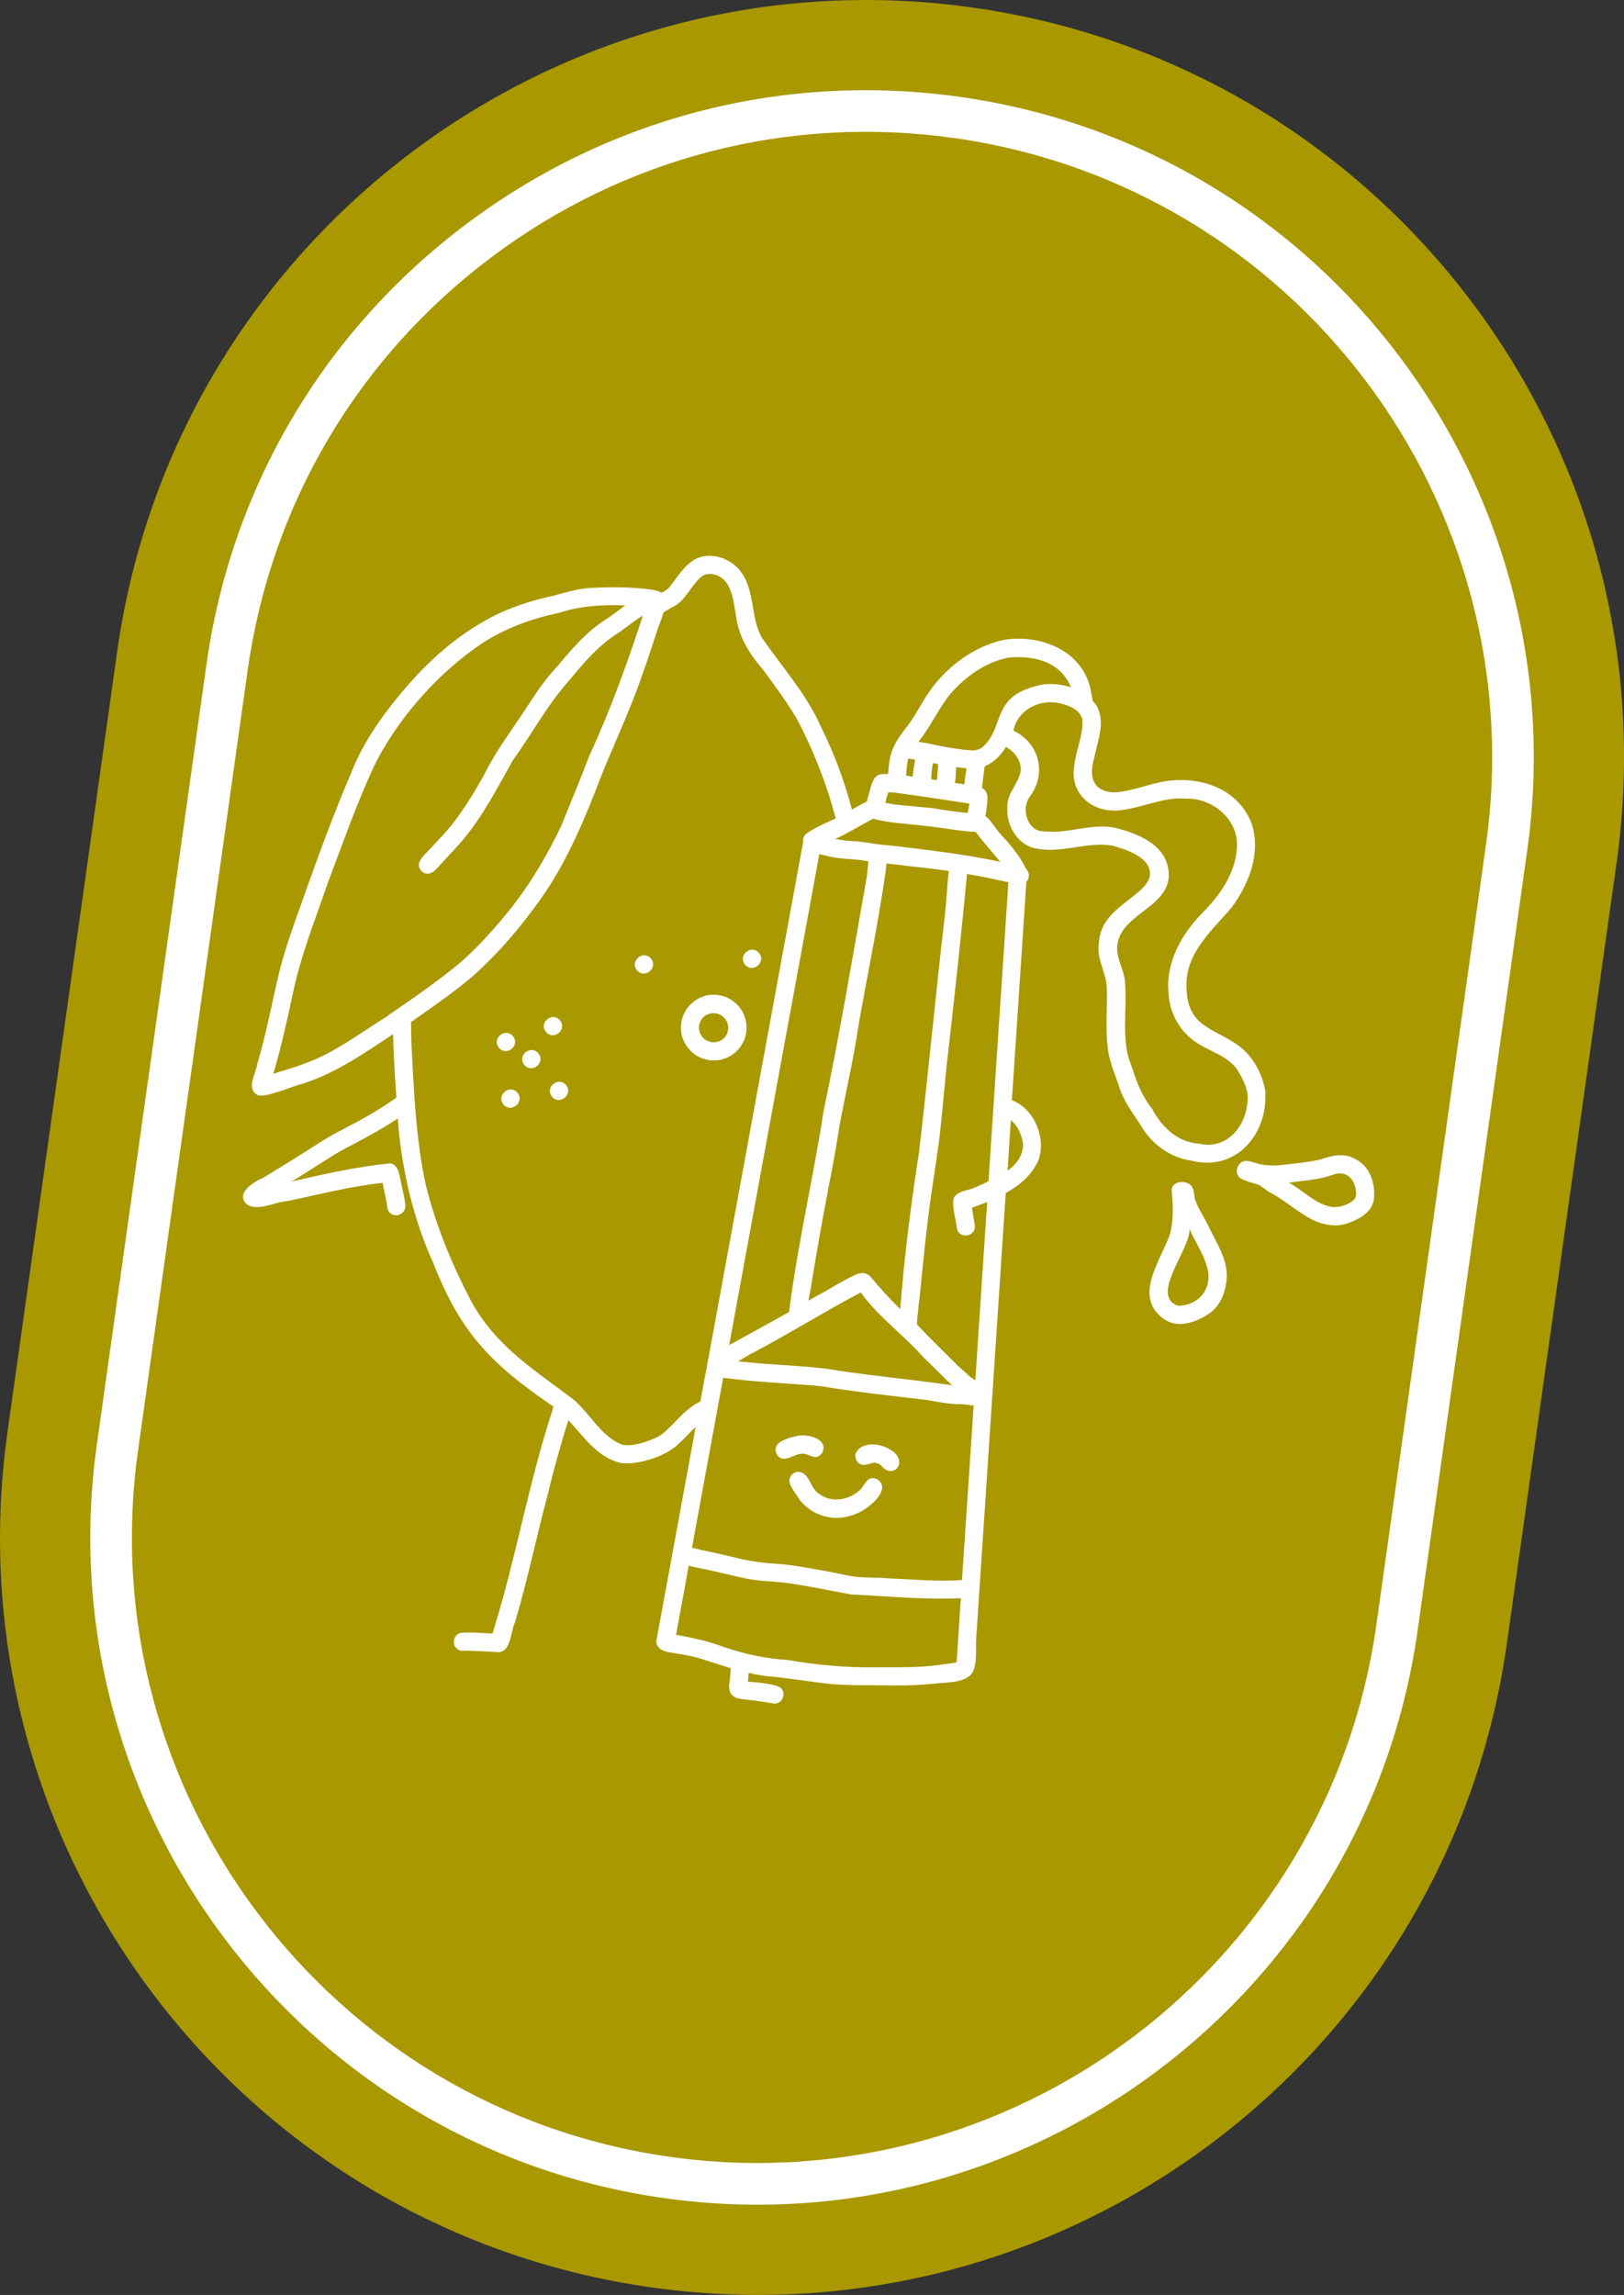 <?xml version="1.0" encoding="UTF-8"?>
<svg id="Calque_2" data-name="Calque 2" xmlns="http://www.w3.org/2000/svg" viewBox="0 0 225.77 318.96">
  <rect x="0" y="0" width="225.77" height="318.96" fill="#333333" stroke="none"/>
  <g id="Calque_2-2" data-name="Calque 2">
    <g>
      <path d="M224.74,119.92C232.83,62.35,192.72,9.13,135.15,1.04h0C77.59-7.05,24.37,33.05,16.28,90.62L1.04,199.04c-8.09,57.56,32.02,110.79,89.58,118.88h0c57.56,8.09,110.79-32.02,118.88-89.58l15.24-108.43Z" style="fill: #a99800;"/>
      <path d="M133.41,13.46c-24.52-3.45-48.92,2.86-68.7,17.77-19.78,14.9-32.57,36.61-36.01,61.14l-15.24,108.43c-7.11,50.62,28.28,97.6,78.91,104.71,50.63,7.11,97.6-28.29,104.71-78.91l15.24-108.43c7.11-50.62-28.28-97.6-78.91-104.71ZM191.35,225.79c-6.67,47.46-50.71,80.65-98.18,73.98-47.46-6.68-80.65-50.72-73.98-98.18l15.24-108.43c3.23-22.99,15.22-43.35,33.77-57.32,18.54-13.97,41.42-19.89,64.41-16.66,47.46,6.67,80.65,50.71,73.98,98.18l-15.24,108.43Z" style="fill: #fff;"/>
      <g>
        <path d="M175.96,152.01c-.32-2.44-1.55-4.88-3.47-6.45-3.7-2.84-7.53-2.59-7.55-8.59-.09-4.57,3.61-7.69,6.32-10.89,2.42-3.33,4.1-7.61,2.71-11.7-1.78-4.49-6.42-6.3-10.98-5.92-2.77.21-5.36,1.55-8.16,1.67-2.97-.15-3.47-2.26-2.71-4.78.46-2.39,1.65-5.06.28-7.35-.16-.21-.33-.41-.5-.6-.04-.51-.22-1.04-.27-1.52-1.15-5.51-7.01-7.78-12.13-6.94-4.44.99-8.37,4.08-10.78,7.9-.9,1.43-1.69,2.96-2.74,4.29-.72.91-1.42,1.87-1.86,2.95-.47,1.12-.56,2.3-.66,3.5-.25,0-.5-.01-.74,0-.68,0-1.14.41-1.3.91-.34.49-.4,1.16-.59,1.72-.1.37-.24.79-.32,1.21-.47.18-1.06.53-2.08,1.1-1-3.93-2.46-7.76-4.25-11.4-2.01-4.61-5.42-8.37-8.25-12.47-1.59-2.79-.96-6.33-2.81-9.01-1.41-2.11-4.58-3.18-6.8-1.72-1.32.9-2.17,2.28-3.13,3.52-.28.43-.73.7-1.2.93-.02,0-.04-.01-.06-.02,0,0,0,0-.02,0-.67-.37-1.71-.46-2.4-.53-2.27-.22-4.56-.25-6.84-.13-1.9.01-3.71.57-5.52,1.05-3.15.69-6.27,1.65-9.12,3.19-4.94,2.64-9.16,6.56-12.67,10.89-2.7,3.27-5.07,6.8-6.61,10.77-2.17,5.04-4.06,10.19-5.92,15.35-1.3,3.77-2.77,7.48-3.79,11.34-.8,3.02-1.36,6.1-2.1,9.14-.34,1.51-.75,3.01-1.18,4.5-.19,1.34-1.57,3.31-.01,4.25,1.01.55,4.94-1.24,6.39-1.57,4.58-1.47,8.52-4.24,12.51-6.86.06,2.94.25,5.88.46,8.82-.01,0-.03.01-.04.02-.84.58-1.69,1.16-2.56,1.69-2.01,1.25-4.13,2.31-6.22,3.42-2.39,1.38-4.66,2.96-7.03,4.37-.89.52-1.75,1.1-2.64,1.62-1.36.58-4.01,2.2-2.25,3.76,1.67.93,3.87-.42,5.67-.52,4.36-.93,8.7-2.05,13.15-2.52.17.98.43,1.94.59,2.92.03.51.11,1.07.58,1.36.89.66,2.2-.2,1.97-1.28-.06-.84-.35-1.9-.52-2.78-.27-1.03-.27-2.6-1.5-2.94-4.62.46-9.22,1.48-13.76,2.53,2.33-1.39,4.57-2.94,6.92-4.31,2.66-1.39,5.33-2.79,7.84-4.45.03.4.06.79.08,1.19.62,6.52,2.14,12.96,4.86,18.93,3.73,9.53,7.87,13.85,16.17,19.57.18.11.35.23.52.35-.04.11-.07.23-.08.36-3.39,10.23-5.15,20.91-8.39,31.18-1.45-.03-2.91-.22-4.36-.09-1.07.16-1.4,1.69-.49,2.28.41.31.91.2,1.39.19,1.34.08,2.68.09,4.02.2,2.04.23,1.92-2.82,2.58-4.18,1.73-5.8,2.94-11.73,4.5-17.57.85-3.53,1.81-7.03,2.91-10.48,2.15,2.31,3.94,5.08,7.13,5.92,2.27.44,6.29-.87,7.98-2.44.92-.78,1.7-1.72,2.58-2.54-.35,1.93-.71,3.86-1.06,5.8-.82,4.44-1.63,8.88-2.45,13.32-.39,2.14-.78,4.27-1.18,6.41-.19,1.03-.38,2.06-.57,3.08-.07.37-.14.74-.2,1.11-.04.32.09.67.3.91.13.15.29.27.47.35.58.37,1.36.36,2.03.51.96.14,2,.35,3.03.61,1.51.48,3.01.98,4.52,1.43-.06.62-.1,1.25-.17,1.87-.24,1.29.15,2.22,1.54,2.41,1.54.16,3.07.35,4.6.63,1.08.13,1.79-1.28,1.06-2.08-.61-.69-3.65-.86-4.66-.97.05-.4.08-.8.11-1.21.77.18,1.55.33,2.33.43,3.1.28,6.18.81,9.28,1.14,2.96.23,5.93.12,8.89.18,1.87.03,3.77-.09,5.62-.28,1.39-.14,3.82-.1,4.8-1.26.94-1.1.61-3.48.7-4.84.3-4.46.59-8.92.89-13.38.3-4.56.61-9.13.91-13.69.31-4.64.62-9.27.92-13.91.3-4.58.61-9.16.91-13.73.16-2.45.33-4.9.49-7.35,1.96-1.08,3.67-2.52,4.56-4.61,1.07-3.03-.58-7.06-3.61-8.25-.03-.01-.06-.02-.1-.03.16-2.4.32-4.81.48-7.21.3-4.47.59-8.93.89-13.4.14-2.15.29-4.3.43-6.45.07-1.02.14-2.04.2-3.05,0-.09,0-.17.01-.26.2-.2.34-.46.35-.78.05-.44-.2-.79-.44-1.13-.62-1.2-1.38-2.31-2.27-3.32-.5-.67-1.15-1.22-1.64-1.9-.53-.64-1-1.5-1.69-1.99.16-.71.2-1.56.27-2.07.11-1.07-.22-1.59-.78-1.88.05-.12.08-.24.08-.38.09-.66.16-1.32.25-1.98.02-.21.06-.42.1-.63.07-.03.14-.06.21-.09,1.16-.55,2.08-1.5,2.73-2.59,1.2.64,2.19,1.99,2.05,3.39-.34,1.8-2,3.12-1.86,5.06-.15,2.39,1.32,5.01,3.73,5.61,3.63.87,7.23-.94,10.85-.35,1.84.52,4.89,1.44,5.24,3.6.4,3.28-6.9,4.68-7.07,9.87-.41,2.06.82,3.87,1.05,5.86.16,2.78-.19,5.58.12,8.36.13,2.03.97,3.89,1.62,5.79.56,1.96,1.82,3.56,2.91,5.24,1.48,2.67,4.13,4.66,7.18,5.08,6.05,1.53,10.51-3.55,10.23-9.34ZM126.28,105.42c.32.04.63.1.94.16-.08.65-.32,1.57-.31,2.36-.31-.05-.62-.09-.93-.14.03-.26.03-.52.05-.77.02-.55.11-1.09.25-1.61ZM123.19,111.13c.05-.32.18-.67.3-1.01.39,0,.78,0,1.17.08,3.37.45,6.72.97,10.08,1.48,0,.42-.14.87-.23,1.31-1.63-.16-3.25-.39-4.86-.67-1.81-.19-3.62-.33-5.42-.52-.44-.09-.82-.17-1.14-.24.03-.14.07-.28.11-.42ZM129.72,106.06c.23.05.47.09.7.14,0,.04,0,.07,0,.11-.05.71-.1,1.42-.18,2.12-.26-.04-.52-.08-.79-.12.03-.75.09-1.52.26-2.25ZM134.09,109.01c-.45-.06-.89-.13-1.34-.2.14-.67.13-1.52.17-2.2.48.07.96.12,1.44.17-.03.61-.3,1.5-.27,2.23ZM53.94,141.18c-2.84,1.76-5.52,3.71-8.48,5.27-2.35,1.25-4.92,2.01-7.46,2.78,1.02-3.43,1.8-6.92,2.56-10.42,1.08-5.62,3.24-10.92,5.09-16.31,1.99-5.29,3.88-10.62,6.23-15.77,3.24-6.73,9.1-13.34,15.33-17.44,3.21-2.05,6.81-3.34,10.52-4.12,2.97-.97,6.09-1.16,9.19-1.02-.93.66-1.82,1.39-2.72,1.96-2.65,1.68-4.73,4.09-6.7,6.49-1.97,2.01-3.4,4.42-4.96,6.74-1.82,2.72-3.77,5.36-5.22,8.31-1.32,2.4-2.77,4.74-4.45,6.91-1,1.25-2.13,2.39-3.22,3.57-.73.8-2.12,1.89-1.01,2.97,1.12.98,2.08-.39,2.8-1.17.96-1.05,1.96-2.07,2.87-3.15,2.81-3.33,4.81-7.22,6.92-11,2.67-3.71,4.85-7.8,7.9-11.21,2.06-2.52,4.23-5.03,7.04-6.74,1.06-.76,2.06-1.62,3.2-2.26-2.15,6.59-4.51,13.12-7.42,19.42-1.24,3.3-2.63,6.55-3.94,9.83-2.05,4.26-4.46,8.34-7.46,12.01-2,2.44-4.12,4.82-6.51,6.91-3.22,2.69-6.68,5.05-10.14,7.42ZM98.09,190.83c-.24,1.32-.49,2.65-.73,3.97-.11.04-.23.09-.34.16-2,1.07-3.26,3-5,4.38-1.13.81-4.5,1.99-5.8,1.34-2.86-1.3-4.26-4.33-6.61-6.26-5.56-4.21-10.82-7.41-14.23-13.81-2.62-5.05-4.81-10.36-6.18-15.89-1.38-6.35-1.65-12.86-1.99-19.33-.03-1.11-.07-2.23-.07-3.34,2.99-2.11,6.02-4.16,8.8-6.56,3.01-2.73,5.73-5.79,8.14-9.07,4.44-5.71,7.17-12.47,9.74-19.17,1.96-4.74,4.12-9.39,5.75-14.26.64-1.78,1.21-3.6,1.8-5.4.27-.81.66-1.63.87-2.48.5-.27.98-.64,1.49-.84,1.54-.89,2.24-2.65,3.49-3.85,1.02-1.2,2.94-.59,3.76.55.94,1.37,1.05,3.08,1.35,4.67.34,2.82,1.85,5.24,3.68,7.35,1.64,2.23,3.17,4.29,4.64,6.69,2.39,4.47,4.24,9.16,5.53,14.06-1.34.64-2.72,1.2-3.96,2.04-.48.32-.63.78-.56,1.2-.34,1.87-.69,3.75-1.03,5.62-.84,4.55-1.67,9.1-2.51,13.65-.83,4.52-1.66,9.05-2.49,13.57-.83,4.55-1.67,9.1-2.5,13.64-.84,4.58-1.68,9.16-2.52,13.74-.83,4.54-1.67,9.07-2.5,13.61ZM123.26,120.01c1.1.12,2.21.24,3.31.4,1.78.17,3.56.38,5.34.65-.26,2.11-.32,4.25-.58,6.37-1.27,10.94-2.3,21.9-3.58,32.84-1.13,7.17-2.03,14.42-2.6,21.68-1.47-1.44-2.86-2.96-4.16-4.55-.7-.71-1.67-.5-2.44-.04-1.46.67-2.8,1.55-4.2,2.32-.65.35-1.3.72-1.96,1.09.09-.59.21-1.17.33-1.75.77-4.85,1.64-9.68,2.56-14.5.55-2.69,1.02-5.39,1.43-8.1.88-4.72,1.99-9.38,2.68-14.14,1.27-7.19,2.78-14.35,3.79-21.59.03-.23.04-.46.07-.68ZM119.66,179.63c2.5,3.47,6.07,5.97,8.87,9.18,1.31,1.2,2.52,2.53,3.84,3.71-1.74-.21-3.48-.47-5.22-.68-4.08-.48-8.15-.93-12.2-1.6-3.97-.49-8.28-.56-12.34-1.04.87-.48,1.75-1.07,2.46-1.39,4.92-2.62,9.66-5.57,14.59-8.18ZM120.52,121.76c-1.94,10.94-3.76,21.89-6.04,32.76-1.43,9.3-3.61,18.48-4.78,27.82-.46.27-.92.53-1.39.79-2.25,1.22-4.47,2.48-6.72,3.7-.07.04-.15.09-.22.13.12-.64.23-1.27.35-1.91.84-4.56,1.67-9.12,2.51-13.68.84-4.57,1.68-9.13,2.51-13.7.83-4.55,1.67-9.1,2.51-13.65.83-4.51,1.66-9.03,2.49-13.54.72-3.93,1.45-7.85,2.16-11.78.29.08.59.15.88.21,1.59.45,3.23.45,4.86.62.37.07.73.12,1.1.18-.09.68-.13,1.37-.23,2.05ZM133.58,222.13c-.09,1.39-.18,2.77-.28,4.16-.11,1.58-.2,3.17-.31,4.75-.89.18-1.81.26-2.71.39-2.93.4-5.91.25-8.87.31-4.02.02-8.01-.35-11.96-1.04-3.03-.18-6.01-.82-8.88-1.82-2.17-.8-4.32-1.26-6.58-1.67.14-.77.29-1.59.44-2.41.44-2.4.88-4.8,1.32-7.2.36.11.75.19,1.08.26,2.15.41,4.27.96,6.42,1.43,2.16.5,4.39.47,6.58.77,2.86.44,5.69,1.03,8.53,1.55,5.06.23,10.16.75,15.22.51ZM134.64,206.11c-.3,4.49-.6,8.98-.9,13.48-3.33.27-6.7-.09-10.04-.21-1.63-.16-3.28-.08-4.91-.25-1.3-.2-2.57-.52-3.86-.75-2.21-.37-4.41-.84-6.65-1.02-2.03-.11-4.03-.36-6-.86-1.56-.37-3.11-.75-4.68-1.05-.42-.09-.92-.25-1.4-.32.2-1.11.41-2.22.61-3.34.81-4.42,1.62-8.83,2.43-13.25.43-2.35.86-4.71,1.3-7.06.09.01.18.03.26.04,4.37.58,8.79.73,13.18,1.12,4.93.81,9.9,1.36,14.87,1.93,1.52.26,3.02.59,4.57.59.62-.05,1.3.18,1.94.18-.24,3.59-.48,7.18-.72,10.77ZM142.24,159.1c-.06,1.6-.96,2.73-2.17,3.61.07-1.07.14-2.14.21-3.21.08-1.27.17-2.54.25-3.81,1.01.78,1.58,2.18,1.7,3.41ZM140.19,122.63c-.04.54-.07,1.08-.11,1.63-.29,4.4-.59,8.81-.88,13.21-.3,4.44-.59,8.89-.89,13.33-.3,4.46-.59,8.92-.89,13.38-.74.34-1.47.72-2.24,1-.88.32-2.23.43-2.63,1.41-.17,1.36.32,2.76.47,4.12.33,1.62,2.77,1.15,2.49-.48-.14-.79-.27-1.58-.37-2.38.68-.25,1.39-.51,2.1-.79-.25,3.79-.5,7.59-.76,11.38-.3,4.47-.59,8.95-.89,13.42-.3-.22-.59-.42-.83-.59-.5-.5-1.05-.94-1.57-1.42-1.89-1.94-3.88-3.79-5.72-5.78,0,0,.04-.87.08-1.14.07-.55.11-1.1.17-1.65.23-1.66.36-3.35.53-5.01.24-2.28.47-4.57.76-6.85.44-3.71,1.11-7.59,1.6-11.32.46-4.04.75-8.1,1.24-12.14.93-8.15,1.81-16.32,2.59-24.49,1.93.33,3.85.72,5.76,1.15ZM139.08,119.78c-5.06-1.08-10.22-1.66-15.35-2.28-1.53-.07-3.02-.39-4.54-.57-1.04-.03-2.08-.14-3.1-.33.33-.15.67-.29.99-.45,1.46-.75,2.85-1.62,4.31-2.36,2.31.63,4.7.68,7.07.98,2.4.22,4.76.74,7.17.85,1.09,1.44,2.28,2.78,3.44,4.16ZM136.57,103.86c-.16.14-.35.23-.55.3-.34.12-.7.16-1.06.12-.49-.04-.99-.06-1.41-.15-1.16-.12-2.31-.36-3.45-.57-.79-.2-1.6-.33-2.41-.47,1.7-2.11,2.78-4.63,4.5-6.73,2.06-2.35,4.9-4.37,8-4.96,2.8-.29,6.17.25,7.89,2.7.35.43.61.91.8,1.43-1.21-.41-2.53-.55-3.79-.41-7.57,1.4-5.2,5.82-8.52,8.75ZM160.17,154.13c-1.26-1.61-2.07-3.45-2.67-5.4-.38-1.04-.77-2.08-.91-3.18-.41-2.95.03-5.92-.18-8.87-.06-1.95-1.44-3.67-1.03-5.64.83-4.37,8.1-5.16,6.99-10.5-.64-3.33-4.46-4.79-7.4-5.5-2.84-.56-5.64.5-8.47.57-.9-.09-1.95.09-2.71-.46-1.3-1.02-1.58-3.09-.63-4.43,2.41-3.17,1.33-7.49-2.27-9.16.54-2.81,3.43-4.34,6.13-3.88,1.33.25,3.21.89,3.46,2.4.1,2.11-.87,4.12-1.12,6.2-.7,3.84,2.18,6.56,5.94,6.37,3.26-.22,6.29-1.94,9.59-1.65,3.72-.11,7.38,2.95,7.06,6.83-.18,3.53-2.38,6.63-4.8,9.06-2.86,2.91-5.08,6.81-4.71,11.01.12,2.89,1.61,5.59,4.08,7.12,1.86,1.19,4.15,1.75,5.49,3.65.68,1.15,1.4,2.43,1.45,3.79.02,3.81-2.75,7.46-6.85,6.48-2.94-.21-5.11-2.32-6.43-4.81Z" style="fill: #fff;"/>
        <path d="M167.98,170.35c-.62-1.23-1.41-2.39-1.87-3.7-.12-.54-.09-1.09-.33-1.6-.54-1.08-2.66-1.06-2.91.24.21,2.06.31,4.18-.21,6.23-1.25,3.58-5.11,8.56-1.04,11.67,1.88,1.51,4.49.68,6.31-.51,1.71-1.07,2.46-3.05,2.6-4.99.19-2.69-1.48-5-2.55-7.34ZM163.81,181.49c-4.08-1.35,1.68-7.82,1.55-10.66.91,1.98,2.23,3.84,2.62,6.02.3,2.66-1.55,4.56-4.17,4.64Z" style="fill: #fff;"/>
        <path d="M188.45,161.12c-1.53-.95-3.29-.53-4.88.03-1.83.41-3.72.57-5.59.79-.75.06-1.5.06-2.25-.04-.91-.07-1.77-.59-2.67-.55-1.25.22-1.57,2.13-.3,2.56.7.36,1.47.5,2.21.76.65.37,1.2.9,1.88,1.23,2.18,1.17,3.99,3,6.29,3.92,1.43.55,3.06.71,4.5.09,1.48-.56,3.12-1.5,3.36-3.22.25-2.09-.54-4.63-2.56-5.58ZM185.14,167.75c-2.32-.4-3.94-2.3-5.95-3.38,1.7-.24,3.44-.35,5.11-.79.78-.17,1.55-.65,2.36-.46,1.42.29,1.95,1.83,1.86,3.13-.32,1.03-2.39,1.67-3.38,1.5Z" style="fill: #fff;"/>
        <path d="M114.27,201.97c1.04-1.92-1.93-2.73-3.35-2.41-1.26.24-3.84.86-2.89,2.63.9,1.31,2.24-.09,3.4-.14,1.07-.14,1.89,1.15,2.83-.08Z" style="fill: #fff;"/>
        <path d="M123.68,201.43c-1.33-.88-4.1-1.13-4.75.67-.15.67.3,1.36.97,1.5,1.2.04,1.8-.91,2.9.41,1.76,1.51,3.47-1.19.87-2.59Z" style="fill: #fff;"/>
        <path d="M121.96,205.59c-1.38-.62-1.64.73-2.39,1.47-1.48,1.43-3.99,1.88-5.68.56-1.3-.72-1.3-3.01-2.95-3.06-.58.03-1.06.45-1.18,1.01-.15.89.92,2.04,1.36,2.83.94,1.21,2.28,2.09,3.78,2.4,1.77.43,3.68-.03,5.22-.97,1.22-.78,3.71-2.94,1.85-4.24Z" style="fill: #fff;"/>
        <path d="M101.52,138.87c-.73-.43-1.59-.64-2.43-.62-.44.01-.88.09-1.3.23-.19.06-.39.13-.56.23-1.1.56-1.99,1.53-2.35,2.72-.34,1.11-.29,2.35.25,3.4.55,1.07,1.47,1.94,2.62,2.31.29.09.59.16.89.21s.6.05.89.03c.6-.05,1.21-.19,1.74-.48.52-.27,1-.61,1.38-1.06.36-.42.66-.9.85-1.42.41-1.11.38-2.36-.1-3.44-.39-.89-1.06-1.62-1.89-2.11ZM101.18,143.4c-.03.09-.06.17-.1.26-.04.08-.08.17-.13.25-.05.07-.1.14-.15.21-.06.07-.12.13-.18.19-.06.06-.13.11-.19.16-.07.05-.15.09-.22.14-.08.04-.16.08-.24.11-.08.03-.17.06-.26.08-.09.02-.17.03-.26.05-.09,0-.18.01-.28.01-.09,0-.19-.01-.28-.03-.08-.02-.16-.03-.24-.05-.09-.03-.18-.06-.27-.1-.08-.04-.17-.08-.25-.13-.07-.05-.14-.1-.21-.15-.07-.06-.13-.12-.19-.18-.06-.07-.11-.13-.17-.2-.05-.07-.09-.14-.14-.22-.04-.08-.08-.16-.11-.24-.03-.08-.06-.17-.08-.25-.02-.08-.03-.17-.05-.26,0-.09-.01-.18-.01-.26,0-.1.01-.19.03-.28.02-.09.04-.17.06-.26.03-.09.06-.18.1-.27.04-.08.08-.15.12-.23.05-.07.1-.14.15-.22.06-.07.12-.13.19-.2.07-.06.14-.12.21-.17.07-.05.14-.09.21-.13,0,0,.01,0,.02,0,0,0,0,0,.01,0,0,0,0,0,.01,0,.05-.02.1-.05.15-.07.1-.03.19-.07.29-.09.08-.02.17-.03.25-.04.1,0,.19-.01.29-.01.08,0,.17.01.25.02.09.02.19.04.28.06.09.03.17.06.25.1.08.04.16.08.24.13.07.05.14.1.21.15.07.06.13.12.2.18.06.06.11.13.16.2.05.07.09.14.14.21.04.08.08.16.11.24.03.09.06.17.08.26.02.09.03.18.05.26,0,.09.01.17.01.26,0,.1-.01.2-.03.3-.02.08-.03.17-.06.25Z" style="fill: #fff;"/>
        <path d="M77.84,141.8c-1.09-1.25-2.99.37-1.93,1.64,1.09,1.25,2.99-.37,1.93-1.64Z" style="fill: #fff;"/>
        <path d="M71.3,144c-1.09-1.25-2.99.37-1.93,1.64,1.09,1.25,2.99-.37,1.93-1.64Z" style="fill: #fff;"/>
        <path d="M74.83,146.38c-1.09-1.25-2.99.37-1.93,1.64,1.09,1.25,2.99-.37,1.93-1.64Z" style="fill: #fff;"/>
        <path d="M71.93,151.87c-1.09-1.25-2.99.37-1.93,1.64,1.09,1.25,2.99-.37,1.93-1.64Z" style="fill: #fff;"/>
        <path d="M78.68,150.79c-1.09-1.25-2.99.37-1.93,1.64,1.09,1.25,2.99-.37,1.93-1.64Z" style="fill: #fff;"/>
        <path d="M90.49,133.22c-1.09-1.25-2.99.37-1.93,1.64,1.09,1.25,2.99-.37,1.93-1.64Z" style="fill: #fff;"/>
        <path d="M105.51,132.44c-1.09-1.25-2.99.37-1.93,1.64,1.09,1.25,2.99-.37,1.93-1.64Z" style="fill: #fff;"/>
      </g>
    </g>
  </g>
</svg>